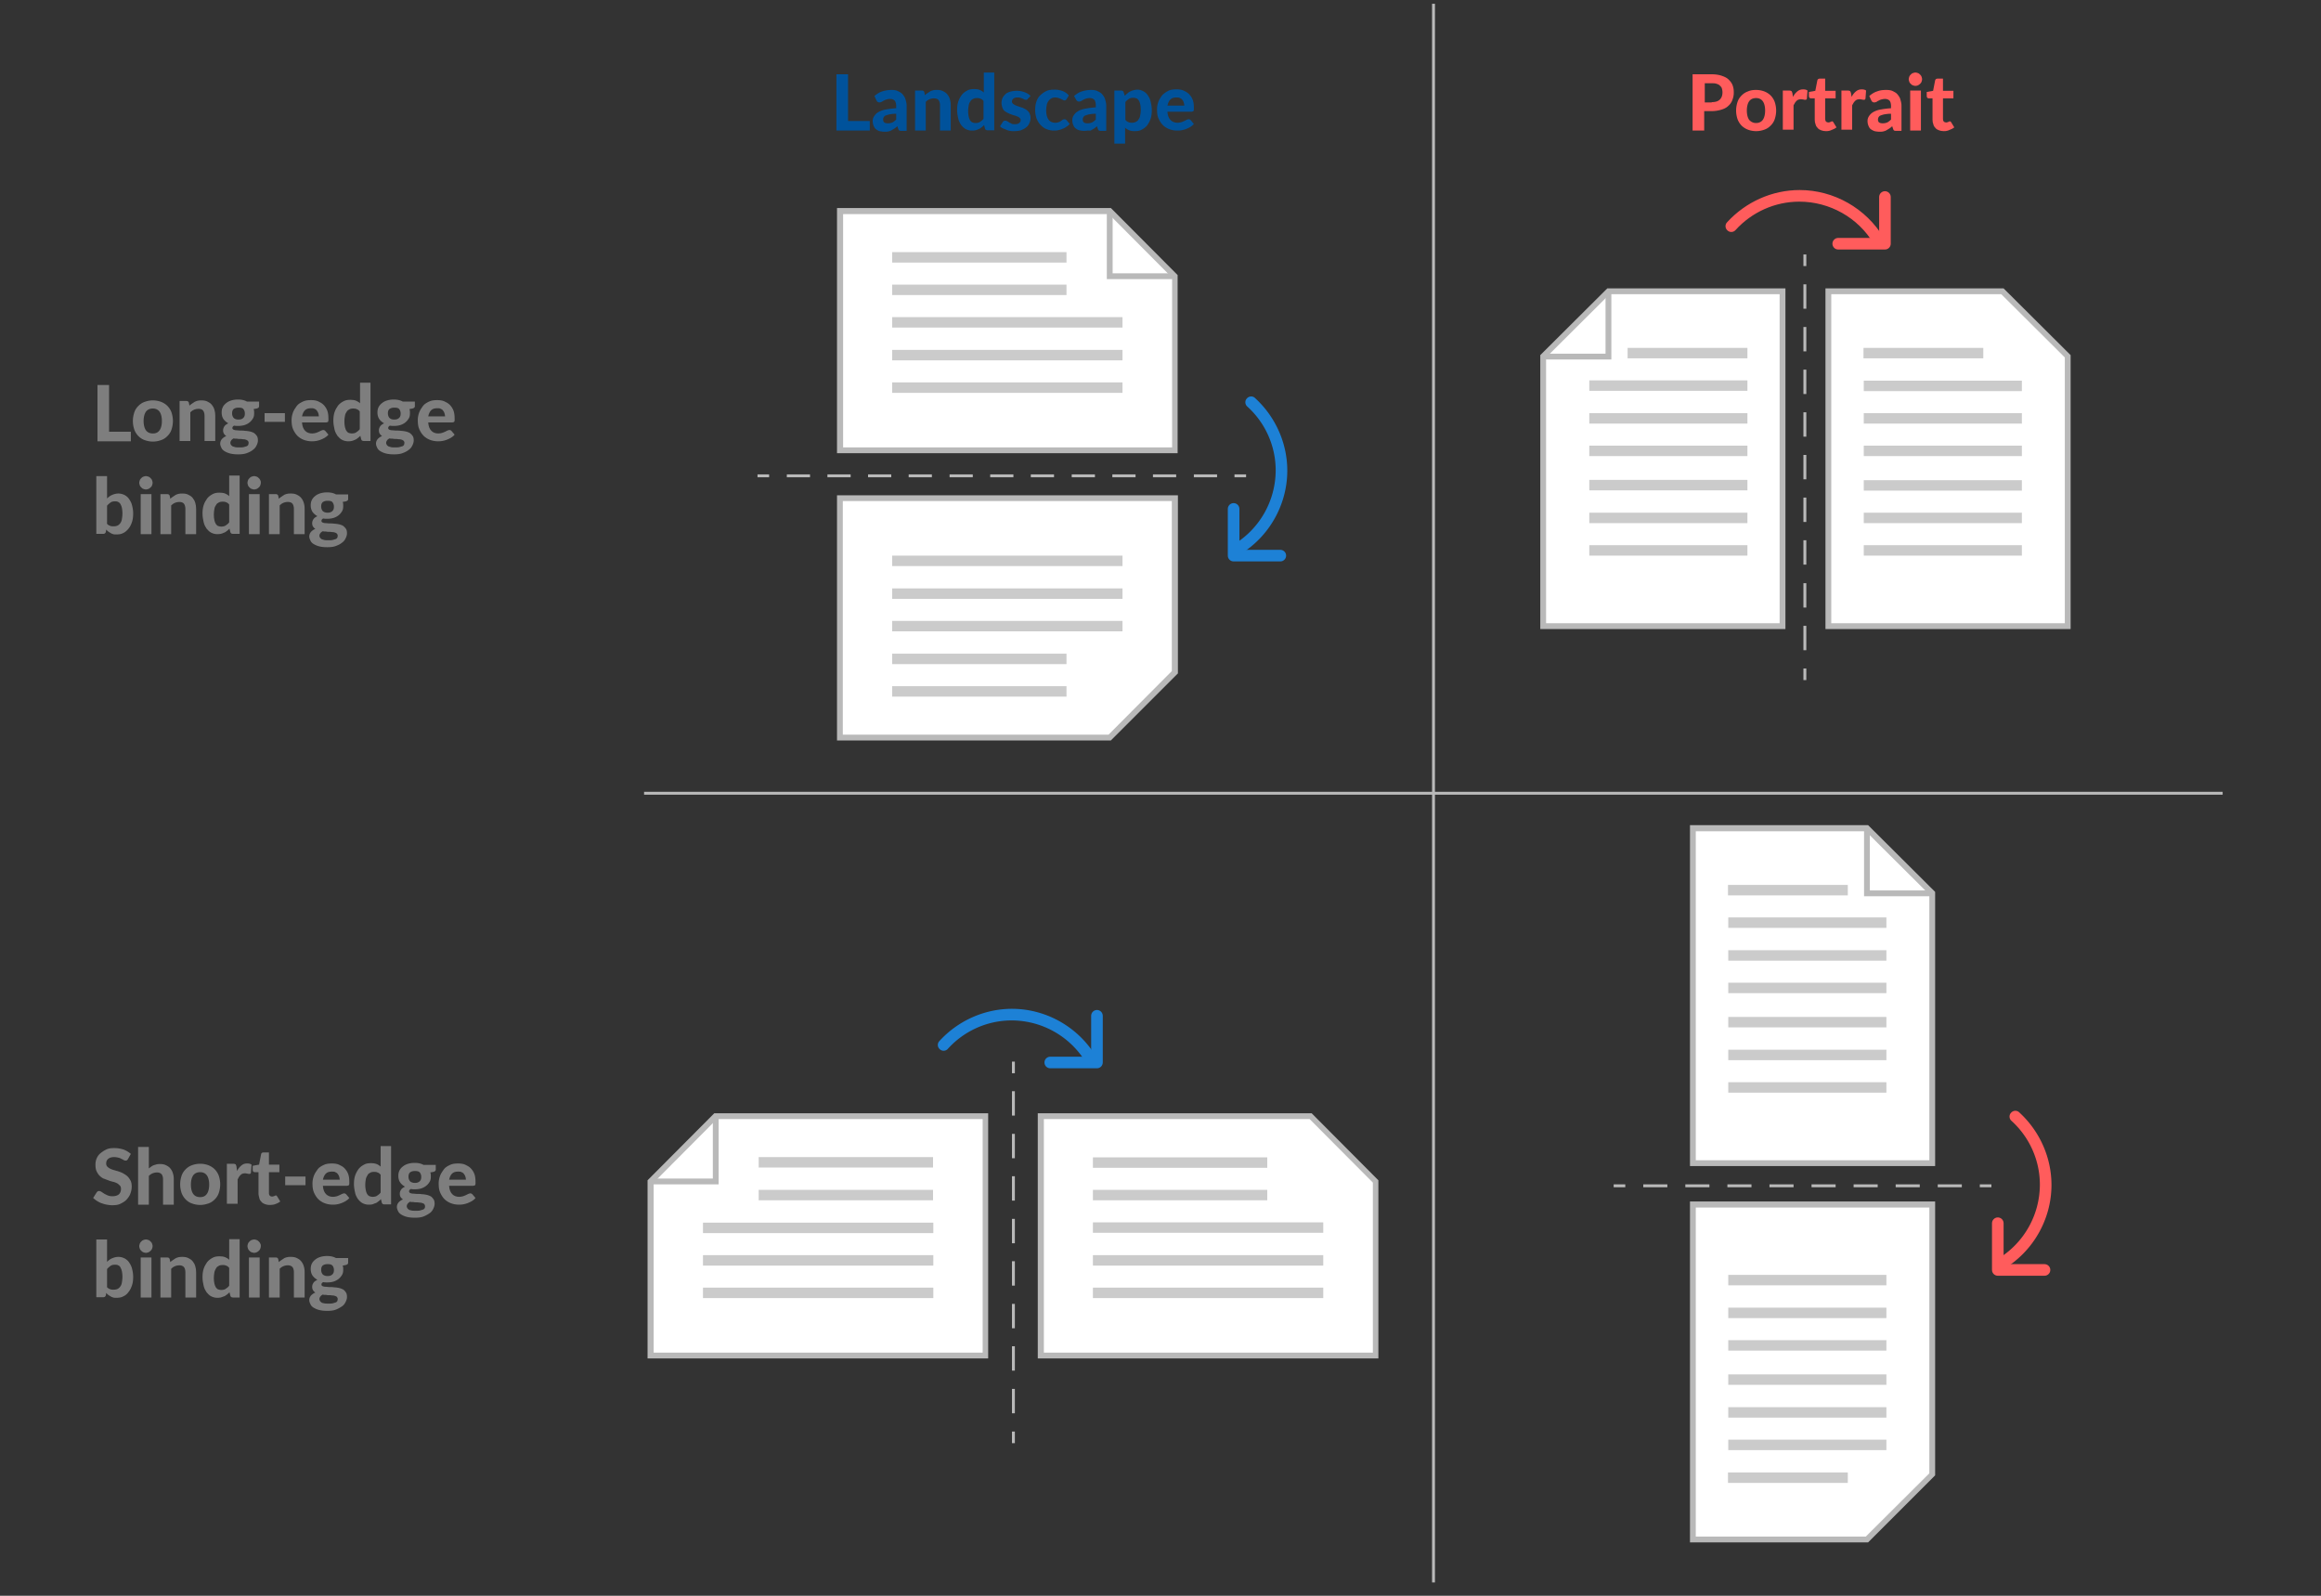<svg xmlns="http://www.w3.org/2000/svg" xmlns:xlink="http://www.w3.org/1999/xlink" width="800" height="550" xmlns:v="https://vecta.io/nano"><rect width="100%" height="100%" fill="#333333" stroke="none"/><style><![CDATA[.B{fill-rule:evenodd}.C{fill:#b9b9b9}.D{fill:#fff}.E{fill:#cbcbcb}.F{fill:#ff5c5c}]]></style><path d="M404.9 95.2v60H289.5V72.7h93l22.4 22.5z" class="B D"/><g class="C"><path d="M405.9 156.2H288.5V71.7h94.4l23 23.1v61.4zm-115.4-2H404V95.7l-21.8-21.9h-91.6v80.4z"/><path d="M404.9 96.2h-23.4V72.7h2v21.5h21.4z"/></g><path d="M554.4 100.4h60v115.5h-82.5v-93l22.5-22.5z" class="B D"/><g class="C"><path d="M615.4 216.8h-84.5v-94.4l23.1-23h61.4v117.4zm-82.5-2h80.5V101.4h-58.6l-21.9 21.8v91.6z"/><path d="M555.4 123.9h-23.5v-2h21.5v-21.5h2z"/></g><g class="B"><g class="E"><use xlink:href="#B"/><path d="M561 119.9h41.3v3.6H561v-3.6zm-13.2 11.2h54.5v3.6h-54.5v-3.6zm0 11.3h54.5v3.6h-54.5v-3.6zm0 11.2h54.5v3.6h-54.5v-3.6zm0 11.8h54.5v3.6h-54.5v-3.6zm0 11.3h54.5v3.6h-54.5v-3.6zm0 11.2h54.5v3.6h-54.5v-3.6z"/></g><path d="M666,307.9v93h-82.5V285.4h60L666,307.9z" class="D"/></g><g class="C"><path d="M667 401.9h-84.5V284.4h61.4l23.1 23v94.5zm-82.5-2H665v-91.6l-21.9-21.8h-58.6v113.4z"/><path d="M666 308.9h-23.5v-23.5h2v21.5H666z"/></g><g class="B"><path d="M636.9 308.6h-41.3V305h41.3v3.6zm13.3 11.2h-54.5v-3.6h54.5v3.6zm0 11.3h-54.5v-3.6h54.5v3.6zm0 11.2h-54.5v-3.6h54.5v3.6zm0 11.8h-54.5v-3.6h54.5v3.6zm0 11.3h-54.5v-3.6h54.5v3.6zm0 11.2h-54.5V373h54.5v3.6z" class="E"/><path d="M643.5 530.6h-60V415.1H666v93l-22.5 22.5z" class="D"/></g><path d="M643.9 531.6h-61.4V414.1H667v94.4l-23.1 23.1zm-59.4-2h58.6l21.9-21.8v-91.6h-80.5v113.4z" class="C"/><g class="B"><path d="M636.9 511.1h-41.3v-3.6h41.3v3.6zm13.3-11.3h-54.5v-3.6h54.5v3.6zm0-11.2h-54.5V485h54.5v3.6zm0-11.3h-54.5v-3.6h54.5v3.6zm0-11.8h-54.5v-3.6h54.5v3.6zm0-11.2h-54.5v-3.6h54.5v3.6zm0-11.3h-54.5v-3.6h54.5v3.6z" class="E"/><path d="M712.7 122.8v93h-82.5V100.4h60l22.5 22.4z" class="D"/></g><path d="M713.7 216.8h-84.5V99.4h61.4l23.1 23v94.4zm-82.5-2h80.5v-91.6l-21.9-21.8h-58.6v113.4z" class="C"/><g class="B"><path d="M683.6 123.5h-41.3v-3.6h41.3v3.6zm13.3 11.3h-54.5v-3.6h54.5v3.6zm0 11.2h-54.5v-3.6h54.5v3.6zm0 11.2h-54.5v-3.6h54.5v3.6zm0 11.9h-54.5v-3.6h54.5v3.6zm0 11.2h-54.5v-3.6h54.5v3.6zm0 11.2h-54.5v-3.6h54.5v3.6z" class="E"/><path d="M382.5 254.2h-93v-82.5H405v60l-22.5 22.5z" class="D"/></g><path d="M382.9 255.2h-94.4v-84.5H406v61.4l-23.1 23.1zm-92.4-2h91.6l21.8-21.9v-58.6H290.5v80.5z" class="C"/><path d="M367.6 240.1h-60.1v-3.6h60.1v3.6zm0-14.8h-60.1v3.6h60.1v-3.6zm19.3-11.3h-79.4v3.6h79.4V214zm0-11.2h-79.4v3.6h79.4v-3.6zm0-11.3h-79.4v3.6h79.4v-3.6z" class="B E"/><g class="C"><path d="M261.1 163.5h4v1h-4zm158.4 1h-8v-1h8v1zm-14.1 0h-8v-1h8v1zm-14 0h-8v-1h8v1zm-14 0h-8v-1h8v1zm-14.1 0h-8v-1h8v1zm-14 0h-8v-1h8v1zm-14 0h-8v-1h8v1zm-14.1 0h-8v-1h8v1zm-14 0h-8v-1h8v1zm-14 0h-8v-1h8v1zm-14 0h-8v-1h8v1zm146.3-1h4v1h-4zM222 272.9h544.1v1H222z"/><path d="M493.6 1.3h1v544.1h-1zm62.6 406.9h4v1h-4zm120 1h-8.3v-1h8.3v1zm-14.5 0h-8.3v-1h8.3v1zm-14.5 0h-8.3v-1h8.3v1zm-14.5 0h-8.3v-1h8.3v1zm-14.5 0h-8.3v-1h8.3v1zm-14.5 0h-8.3v-1h8.3v1zm-14.5 0h-8.3v-1h8.3v1zm-14.5 0h-8.3v-1h8.3v1zm107.7-1h4v1h-4z"/></g><path d="M246.6 384.7h93v82.5H224.2v-60l22.4-22.5z" class="B D"/><g class="C"><path d="M340.7 468.2H223.2v-61.4l23-23.1h94.4v84.5zm-115.5-2h113.5v-80.5h-91.6l-21.8 21.9v58.6z"/><path d="M247.7 408.2h-23.5v-2h21.5v-21.5h2z"/></g><g class="B"><path d="M261.5 398.8h60.1v3.6h-60.1v-3.6zm0 14.9h60.1v-3.6h-60.1v3.6zM242.3 425h79.4v-3.6h-79.4v3.6zm0 11.2h79.4v-3.6h-79.4v3.6zm0 11.2h79.4v-3.6h-79.4v3.6z" class="E"/><path d="M474.2 407.2v60H358.7v-82.5h93l22.5 22.5z" class="D"/></g><path d="M475.2 468.2H357.7v-84.5h94.4l23 23.1v61.4zm-115.5-2h113.5v-58.6l-21.8-21.9h-91.6v80.5z" class="C"/><use xlink:href="#B" x="69.2" y="312" class="B E"/><path d="M348.8 365.9h1v4h-1zm1 121.2h-1v-8.4h1v8.4zm0-14.7h-1V464h1v8.4zm0-14.6h-1v-8.4h1v8.4zm0-14.7h-1v-8.4h1v8.4zm0-14.6h-1v-8.4h1v8.4zm0-14.7h-1v-8.4h1v8.4zm0-14.6h-1v-8.4h1v8.4zm0-14.7h-1v-8.4h1v8.4zm-1 108.9h1v4h-1zM621.6 87.7h1v4h-1zm1 136.4h-1v-8.4h1v8.4zm0-14.7h-1V201h1v8.4zm0-14.8h-1v-8.4h1v8.4zm0-14.7h-1v-8.4h1v8.4zm0-14.7h-1v-8.4h1v8.4zm0-14.7h-1v-8.4h1v8.4zm0-14.7h-1v-8.4h1v8.4zm0-14.7h-1v-8.4h1v8.4zm0-14.7h-1V98h1v8.4zm-1 124h1v4h-1z" class="C"/><path d="M299.8 41.7V45h-11.5V25.6h4v16.1h7.5zm1.6-8.6c.8-.7 1.7-1.3 2.7-1.6s2-.5 3.2-.5c.8 0 1.6.1 2.2.4s1.2.6 1.6 1.1.8 1 1 1.7.4 1.4.4 2.2v8.7h-1.7c-.3 0-.6 0-.8-.1s-.3-.3-.4-.6l-.3-.9c-.3.3-.7.6-1 .8l-1 .6c-.3.2-.7.3-1.1.4s-.8.1-1.3.1c-.6 0-1.2-.1-1.7-.2s-.9-.4-1.3-.7-.6-.7-.8-1.2-.3-1-.3-1.6c0-.5.1-1 .4-1.5s.7-1 1.3-1.4 1.5-.8 2.5-1 2.4-.4 3.9-.5v-.7c0-.9-.2-1.5-.5-1.9-.4-.4-.9-.6-1.6-.6-.5 0-.9.1-1.3.2-.3.1-.6.2-.9.4-.3.1-.5.3-.7.4s-.5.2-.8.2-.5-.1-.6-.2c-.2-.1-.3-.3-.4-.5l-.7-1.5zm7.5 6.1c-.9 0-1.6.1-2.2.2s-1.1.3-1.4.4a1.41 1.41 0 0 0-.7.6c-.1.2-.2.5-.2.7 0 .5.1.9.4 1.1s.7.3 1.2.3c.6 0 1.1-.1 1.6-.3.4-.2.9-.6 1.3-1v-2zm9.9-6.4c.3-.3.6-.5.9-.7l.9-.6c.3-.2.7-.3 1.1-.4s.8-.1 1.3-.1c.7 0 1.4.1 2 .4s1.1.6 1.5 1.1.7 1 .9 1.7c.2.6.3 1.3.3 2.1V45H324v-8.7c0-.8-.2-1.4-.5-1.8s-.9-.6-1.6-.6c-.5 0-1 .1-1.5.3s-.9.5-1.3.9V45h-3.7V31.2h2.3c.5 0 .8.2.9.6l.2 1zm23.9-7.8v19.9h-2.3c-.5 0-.8-.2-.9-.6l-.3-1.2c-.3.3-.6.6-.9.8s-.6.5-1 .6c-.4.2-.7.3-1.1.4s-.9.1-1.3.1c-.7 0-1.4-.2-2-.5s-1.1-.8-1.6-1.4c-.4-.6-.8-1.3-1-2.2s-.4-1.9-.4-3c0-1 .1-2 .4-2.9s.7-1.6 1.2-2.3c.5-.6 1.1-1.1 1.9-1.5.7-.4 1.5-.5 2.4-.5.7 0 1.4.1 1.9.3s1 .5 1.4.9V25h3.6zm-3.7 9.8c-.3-.4-.7-.7-1.1-.8-.4-.2-.8-.2-1.3-.2-.4 0-.9.1-1.2.3-.4.2-.7.4-.9.8-.3.4-.5.8-.6 1.4s-.2 1.2-.2 2 .1 1.4.2 1.9.3 1 .5 1.3.5.6.8.7.7.2 1 .2c.6 0 1.2-.1 1.6-.4s.9-.6 1.2-1.1v-6.1zm15.3-.8c-.1.2-.2.3-.3.3-.1.1-.2.1-.4.1s-.4 0-.5-.1l-.6-.3c-.2-.1-.5-.2-.8-.3s-.6-.1-1-.1c-.6 0-1.1.1-1.4.4-.3.2-.5.6-.5 1 0 .3.1.5.3.7s.4.3.7.5c.3.1.7.3 1 .4.4.1.8.3 1.2.4s.8.3 1.2.5.7.4 1 .7.6.6.7 1c.2.4.3.9.3 1.4 0 .7-.1 1.3-.4 1.8-.2.6-.6 1.1-1.1 1.5s-1.1.7-1.8 1c-.7.2-1.5.3-2.4.3-.5 0-.9 0-1.4-.1s-.9-.2-1.3-.4-.8-.3-1.2-.5-.7-.4-.9-.7l.9-1.4a.78.78 0 0 1 .4-.4c.1-.1.3-.1.6-.1.2 0 .4.1.6.2s.4.2.6.4c.2.1.5.2.8.4s.7.2 1.2.2c.4 0 .7 0 .9-.1.3-.1.5-.2.6-.3s.3-.3.4-.5.1-.4.1-.5c0-.3-.1-.5-.3-.7s-.4-.4-.7-.5-.7-.3-1.1-.4-.8-.2-1.2-.4c-.4-.1-.8-.3-1.2-.5s-.7-.4-1.1-.7c-.3-.3-.6-.7-.7-1.1s-.3-1-.3-1.6.1-1.1.3-1.6.6-1 1-1.4 1-.7 1.7-.9 1.4-.3 2.3-.3c1 0 1.9.2 2.7.5s1.5.7 2 1.3l-.9.9zm13.3.2c-.1.1-.2.3-.3.3-.1.1-.3.1-.5.1s-.3-.1-.5-.2l-.6-.3c-.2-.1-.5-.2-.8-.3s-.7-.2-1.1-.2c-.6 0-1 .1-1.4.3s-.7.5-1 .9-.5.8-.6 1.4-.2 1.1-.2 1.8c0 1.4.3 2.5.8 3.2s1.3 1.1 2.3 1.1c.3 0 .6 0 .9-.1.2-.1.5-.1.6-.2.2-.1.3-.2.5-.3.1-.1.3-.2.4-.3s.2-.2.4-.2c.1-.1.3-.1.4-.1.3 0 .5.1.7.3l1.1 1.3c-.4.5-.8.8-1.3 1.1-.4.3-.9.5-1.4.7s-1 .3-1.4.4c-.5.1-1 .1-1.5.1-.8 0-1.6-.2-2.4-.5s-1.4-.8-2-1.4-1-1.3-1.4-2.2c-.3-.9-.5-1.9-.5-3 0-1 .1-1.9.4-2.8s.7-1.6 1.3-2.2 1.3-1.1 2.1-1.5 1.8-.5 2.9-.5a7.78 7.78 0 0 1 2.8.5c.8.3 1.5.8 2.1 1.5l-.8 1.3zm2.6-1.1c.8-.7 1.7-1.3 2.7-1.6s2-.5 3.2-.5c.8 0 1.6.1 2.2.4s1.2.6 1.6 1.1.8 1 1 1.7.4 1.4.4 2.2v8.7h-1.7c-.3 0-.6 0-.8-.1s-.3-.3-.4-.6l-.3-.9c-.3.3-.7.6-1 .8l-1 .6c-.3.2-.8.1-1.1.1s-.8.1-1.3.1c-.6 0-1.2-.1-1.7-.2s-.9-.4-1.3-.7-.6-.7-.8-1.2-.3-1-.3-1.6c0-.5.1-1 .4-1.5s.7-1 1.3-1.4 1.5-.8 2.5-1 2.4-.4 3.9-.5v-.7c0-.9-.2-1.5-.5-1.9-.4-.4-.9-.6-1.6-.6-.5 0-.9.1-1.3.2-.3.1-.6.2-.9.4-.3.1-.5.3-.7.4s-.5.2-.8.2-.5-.1-.6-.2c-.2-.1-.3-.3-.4-.5l-.7-1.2zm7.5 6.1c-.9 0-1.6.1-2.2.2s-1.1.3-1.4.4a1.41 1.41 0 0 0-.7.6c-.1.2-.2.5-.2.7 0 .5.1.9.4 1.1s.7.3 1.2.3c.6 0 1.1-.1 1.6-.3.4-.2.9-.6 1.3-1v-2zm10-6.2c.3-.3.6-.6.9-.8.3-.3.6-.5 1-.7s.7-.3 1.1-.4.9-.2 1.3-.2c.7 0 1.4.2 2 .5a4.28 4.28 0 0 1 1.6 1.4c.4.6.8 1.3 1 2.2s.4 1.9.4 3c0 1-.1 2-.4 2.9s-.7 1.6-1.2 2.3c-.5.6-1.1 1.1-1.9 1.5-.7.4-1.5.5-2.4.5-.7 0-1.4-.1-1.9-.3s-1-.5-1.4-.9v5.5h-3.7V31.2h2.3c.5 0 .8.2.9.6l.4 1.2zm.2 8.3c.3.4.7.7 1.1.8.4.2.8.2 1.3.2.4 0 .8-.1 1.2-.3s.7-.4.9-.8c.3-.4.5-.8.6-1.4s.2-1.2.2-2-.1-1.4-.2-1.9-.3-1-.5-1.3-.5-.6-.8-.7-.7-.2-1-.2c-.7 0-1.2.1-1.6.4s-.9.6-1.2 1.1v6.1zm14.5-2.7c.1 1.3.5 2.2 1.1 2.8s1.4.9 2.4.9c.5 0 .9-.1 1.3-.2s.7-.3 1-.4.5-.3.8-.4c.2-.1.5-.2.7-.2.3 0 .5.1.7.3l1.1 1.3c-.4.5-.8.8-1.3 1.1s-1 .5-1.5.7-1 .3-1.5.4-1 .1-1.5.1c-1 0-1.9-.2-2.7-.5s-1.6-.8-2.2-1.4-1.1-1.4-1.5-2.3-.5-2-.5-3.2c0-.9.2-1.8.5-2.6s.8-1.5 1.3-2.2c.6-.6 1.3-1.1 2.1-1.5s1.8-.5 2.8-.5c.9 0 1.7.1 2.4.4s1.4.7 1.9 1.2 1 1.2 1.3 2 .4 1.7.4 2.7v.7c0 .2-.1.3-.1.4-.1.1-.1.2-.3.2-.1 0-.2.1-.4.1h-8.3zm5.8-2.2c0-.4-.1-.7-.2-1.1s-.3-.7-.5-.9c-.2-.3-.5-.5-.8-.6-.3-.2-.7-.2-1.2-.2-.9 0-1.6.2-2.1.7s-.8 1.2-1 2.1h5.8z" fill="#00529b"/><g fill="#7e7e7e"><path d="M45.1 148.8v3.3H33.6v-19.4h4v16.1h7.5zm7.6-10.8a8.21 8.21 0 0 1 2.8.5c.8.3 1.6.8 2.2 1.4s1.1 1.4 1.4 2.2c.3.9.5 1.9.5 3s-.2 2.1-.5 3-.8 1.6-1.4 2.2-1.3 1.1-2.2 1.4a8.21 8.21 0 0 1-2.8.5 8.21 8.21 0 0 1-2.8-.5c-.9-.3-1.6-.8-2.2-1.4s-1.1-1.4-1.4-2.2c-.3-.9-.5-1.9-.5-3s.2-2.1.5-3 .8-1.6 1.4-2.2 1.3-1.1 2.2-1.4a8.21 8.21 0 0 1 2.8-.5zm0 11.4c1.1 0 1.8-.4 2.3-1.1s.8-1.8.8-3.2-.3-2.5-.8-3.2-1.3-1.1-2.3-1.1c-1.1 0-1.9.4-2.4 1.1s-.8 1.8-.8 3.2.3 2.5.8 3.2 1.3 1.1 2.4 1.1z"/><use xlink:href="#C"/><use xlink:href="#D"/><path d="M91.2 142.4h7v3h-7v-3z"/><use xlink:href="#E"/><path d="M127.7 132.1V152h-2.3c-.5 0-.8-.2-.9-.6l-.3-1.2c-.3.3-.6.6-.9.8s-.6.5-1 .6c-.4.2-.7.3-1.1.4s-.9.1-1.3.1c-.7 0-1.4-.2-2-.5s-1.1-.8-1.6-1.4c-.4-.6-.8-1.3-1-2.2s-.4-1.9-.4-3c0-1 .1-2 .4-2.9s.7-1.6 1.2-2.3c.5-.6 1.1-1.1 1.9-1.5.7-.4 1.5-.5 2.4-.5.7 0 1.4.1 1.9.3s1 .5 1.4.9v-7.1h3.6zm-3.7 9.7c-.3-.4-.7-.7-1.1-.8-.4-.2-.8-.2-1.3-.2-.4 0-.9.1-1.2.3-.4.2-.7.4-.9.8-.3.4-.5.8-.6 1.4s-.2 1.2-.2 2 .1 1.4.2 1.9.3 1 .5 1.3.5.6.8.7.7.2 1 .2c.6 0 1.2-.1 1.6-.4s.9-.6 1.2-1.1v-6.1z"/><use xlink:href="#D" x="53.7"/><use xlink:href="#E" x="43.5"/><path d="M36.8 171.9c.5-.5 1.1-1 1.8-1.3s1.4-.5 2.2-.5a4.65 4.65 0 0 1 2.1.5 4.28 4.28 0 0 1 1.6 1.4c.4.6.8 1.3 1 2.1s.4 1.8.4 2.8c0 1.1-.1 2.1-.4 3s-.7 1.7-1.2 2.3-1.1 1.2-1.8 1.5c-.7.4-1.5.5-2.4.5-.4 0-.8 0-1.1-.1s-.6-.2-.9-.4l-.8-.5c-.2-.2-.5-.4-.7-.7l-.1.8c-.1.3-.2.4-.3.5s-.3.2-.6.2h-2.4v-19.9h3.7v7.8zm0 8.5c.3.4.7.7 1.1.8.4.2.8.2 1.3.2a3.73 3.73 0 0 0 1.2-.2c.4-.2.7-.4 1-.8s.5-.8.6-1.4.2-1.3.2-2.1c0-.7-.1-1.4-.2-1.9s-.3-.9-.5-1.3c-.2-.3-.5-.6-.8-.7-.3-.2-.7-.2-1.1-.2-.6 0-1.1.1-1.5.4s-.8.6-1.2 1.1v6.1z"/><use xlink:href="#F"/><use xlink:href="#C" x="-6.6" y="32.1"/><path d="M82.6 164.1V184h-2.3c-.5 0-.8-.2-.9-.6l-.3-1.2c-.3.3-.6.6-.9.8s-.6.5-1 .6c-.4.2-.7.3-1.1.4s-.9.1-1.3.1c-.7 0-1.4-.2-2-.5s-1.1-.8-1.6-1.4c-.4-.6-.8-1.3-1-2.2s-.4-1.9-.4-3c0-1 .1-2 .4-2.9s.7-1.6 1.2-2.3c.5-.6 1.1-1.1 1.9-1.5.7-.4 1.5-.5 2.4-.5.7 0 1.4.1 1.9.3s1 .5 1.4.9v-7.1h3.6zm-3.6 9.8c-.3-.4-.7-.7-1.1-.8-.4-.2-.8-.2-1.3-.2-.4 0-.9.1-1.2.3-.4.2-.7.4-.9.8-.3.4-.5.8-.6 1.4s-.2 1.2-.2 2 .1 1.4.2 1.9.3 1 .5 1.3.5.6.8.7.7.2 1 .2c.6 0 1.2-.1 1.6-.4s.9-.6 1.2-1.1v-6.1z"/><use xlink:href="#G"/><path d="M96.1 171.9c.3-.3.6-.5.9-.7l.9-.6c.3-.2.7-.3 1.1-.4s.8-.1 1.3-.1c.7 0 1.4.1 2 .4s1.1.6 1.5 1.1.7 1 .9 1.7c.2.6.3 1.3.3 2.1v8.7h-3.7v-8.7c0-.8-.2-1.4-.5-1.8s-.9-.6-1.6-.6c-.5 0-1 .1-1.5.3s-.9.5-1.3.9v9.9h-3.7v-13.8H95c.5 0 .8.2.9.6l.2 1zm23.9-1.2v1.3c0 .2-.1.4-.2.5s-.3.2-.6.3l-1.1.2c.2.4.2.9.2 1.4 0 .7-.1 1.3-.4 1.8s-.7 1-1.2 1.4-1.1.7-1.7.9c-.7.2-1.4.3-2.2.3-.5 0-.9 0-1.4-.1-.4.2-.6.5-.6.8s.1.4.4.6c.3.1.6.2 1 .2s.9.1 1.4.1 1.1 0 1.6.1c.5 0 1.1.1 1.6.2s1 .3 1.4.5a4.74 4.74 0 0 1 1 1c.3.4.4 1 .4 1.6s-.2 1.2-.5 1.8-.7 1.1-1.3 1.5c-.6.5-1.3.8-2.1 1.1s-1.8.4-2.9.4-2-.1-2.8-.3a6.78 6.78 0 0 1-1.9-.8c-.5-.3-.9-.7-1.1-1.2-.2-.4-.4-.9-.4-1.4 0-.6.2-1.1.6-1.6.4-.4.9-.8 1.5-1-.3-.2-.6-.5-.8-.8s-.3-.7-.3-1.2c0-.4.1-.8.4-1.3s.8-.8 1.4-1.1c-.7-.4-1.3-.9-1.7-1.5s-.6-1.4-.6-2.2c0-.7.1-1.3.4-1.9s.7-1 1.2-1.4 1.1-.7 1.8-.9 1.4-.3 2.2-.3c1.2 0 2.2.2 3.1.7h4.2zm-3.6 13.9c0-.2-.1-.4-.2-.6-.2-.2-.4-.3-.6-.4-.3-.1-.6-.2-.9-.2s-.7-.1-1.1-.1-.8 0-1.2-.1c-.4 0-.8 0-1.2-.1-.3.2-.6.4-.8.7s-.3.5-.3.9c0 .2.1.4.2.6s.3.3.5.5c.2.1.6.2.9.3s.9.1 1.5.1 1.1 0 1.5-.1l1-.3c.3-.1.4-.3.6-.5 0-.2.1-.4.1-.7zm-3.5-7.9c.8 0 1.3-.2 1.7-.6s.5-.9.5-1.5-.2-1.1-.5-1.5-.9-.5-1.7-.5-1.3.2-1.7.5c-.4.4-.5.9-.5 1.5s.2 1.1.5 1.5c.4.4 1 .6 1.7.6zM44.1 399.5c-.1.2-.3.4-.4.4-.1.1-.3.1-.5.1s-.4-.1-.6-.2-.5-.3-.8-.4c-.3-.2-.6-.3-1-.4s-.9-.2-1.4-.2c-.9 0-1.6.2-2.1.6s-.7 1-.7 1.6c0 .4.1.8.4 1.1s.6.5 1 .7.9.4 1.4.5c.5.2 1.1.3 1.6.5.6.2 1.1.4 1.6.7s1 .6 1.4 1 .7.9 1 1.4c.3.6.4 1.3.4 2.1 0 .9-.2 1.7-.5 2.5s-.8 1.4-1.3 2c-.6.6-1.3 1-2.1 1.4s-1.8.5-2.9.5c-.6 0-1.2-.1-1.8-.2s-1.2-.3-1.8-.5-1.1-.5-1.6-.8-.9-.7-1.3-1l1.2-1.9c.1-.1.2-.3.4-.4s.3-.1.5-.1.5.1.8.3l.9.6c.3.2.8.4 1.2.6.5.2 1 .3 1.6.3.9 0 1.7-.2 2.2-.6s.8-1.1.8-1.9c0-.5-.1-.9-.4-1.2s-.6-.6-1-.8-.9-.4-1.4-.5a9.83 9.83 0 0 1-1.6-.5l-1.6-.6c-.5-.2-1-.6-1.4-1s-.7-.9-1-1.5-.4-1.4-.4-2.3c0-.7.1-1.4.4-2.1s.7-1.3 1.3-1.8a9.86 9.86 0 0 1 2-1.3c.8-.4 1.7-.5 2.8-.5 1.2 0 2.2.2 3.2.5 1 .4 1.8.9 2.5 1.5l-1 1.8zm7.2 3.2c.3-.2.5-.4.8-.6s.6-.4.9-.5l1-.3c.4-.1.7-.1 1.2-.1.7 0 1.4.1 2 .4s1.1.6 1.5 1.1.7 1 .9 1.7c.2.6.3 1.3.3 2.1v8.7h-3.7v-8.7c0-.8-.2-1.4-.5-1.8-.4-.4-.9-.6-1.6-.6-.5 0-1 .1-1.5.3s-.9.5-1.3.9v9.9h-3.7v-19.9h3.7v7.4zm17.7-1.6a8.21 8.21 0 0 1 2.8.5c.8.3 1.6.8 2.2 1.4s1.1 1.4 1.4 2.2c.3.9.5 1.9.5 3s-.2 2.1-.5 3-.8 1.6-1.4 2.2-1.3 1.1-2.2 1.4-1.8.5-2.8.5a8.21 8.21 0 0 1-2.8-.5c-.9-.3-1.6-.8-2.2-1.4s-1.1-1.4-1.4-2.2c-.3-.9-.5-1.9-.5-3s.2-2.1.5-3 .8-1.6 1.4-2.2 1.3-1.1 2.2-1.4a8.21 8.21 0 0 1 2.8-.5zm0 11.5c1.1 0 1.8-.4 2.3-1.1s.8-1.8.8-3.2-.3-2.5-.8-3.2S70 404 69 404c-1.1 0-1.9.4-2.4 1.1s-.8 1.8-.8 3.2.3 2.5.8 3.2 1.3 1.1 2.4 1.1zm12.7-9c.4-.8.9-1.4 1.5-1.9s1.2-.7 2-.7c.6 0 1.1.1 1.5.4l-.2 2.7c0 .2-.1.3-.2.4s-.2.1-.4.1c-.1 0-.3 0-.6-.1-.3 0-.5-.1-.7-.1-.3 0-.6 0-.9.1s-.5.2-.7.4-.4.4-.6.7-.3.6-.5.9v8.4h-3.7v-13.8h2.2c.4 0 .6.1.8.2.1.1.2.4.3.7l.2 1.6zM93 415.3c-.6 0-1.2-.1-1.7-.3s-.9-.4-1.2-.8c-.3-.3-.6-.7-.7-1.2s-.3-1-.3-1.6V404h-1.3c-.2 0-.4-.1-.5-.2s-.2-.3-.2-.6v-1.4l2.2-.4.7-3.6c.1-.4.4-.6.8-.6h1.9v4.2h3.6v2.6h-3.6v7.2c0 .4.1.7.3.9s.4.3.8.3c.2 0 .3 0 .5-.1.1 0 .2-.1.3-.1s.2-.1.2-.1c.1 0 .2-.1.2-.1.1 0 .2 0 .3.1l.2.2 1.1 1.8c-.5.4-1.1.7-1.7.9-.5.2-1.2.3-1.9.3zm5.3-9.8h7v3h-7v-3z"/><use xlink:href="#E" x="7.2" y="263.1"/><path d="M134.8 395.2v19.9h-2.3c-.5 0-.8-.2-.9-.6l-.3-1.2c-.3.3-.6.6-.9.8s-.6.5-1 .6-.7.3-1.1.4-.9.1-1.3.1c-.7 0-1.4-.2-2-.5s-1.1-.8-1.6-1.4c-.4-.6-.8-1.3-1-2.2s-.4-1.9-.4-3c0-1 .1-2 .4-2.9s.7-1.6 1.2-2.3c.5-.6 1.1-1.1 1.9-1.5.7-.4 1.5-.5 2.4-.5.7 0 1.4.1 1.9.3s1 .5 1.4.9V395h3.6zm-3.6 9.7c-.3-.4-.7-.7-1.1-.8-.4-.2-.8-.2-1.3-.2-.4 0-.9.1-1.2.3-.4.2-.7.4-.9.8s-.5.8-.6 1.4-.2 1.2-.2 2 .1 1.4.2 1.9.3 1 .5 1.3.5.6.8.7.7.2 1 .2c.6 0 1.2-.1 1.6-.4s.9-.6 1.2-1.1v-6.1zm19-3.1v1.3c0 .2-.1.4-.2.5s-.3.2-.6.3l-1.1.2c.2.4.2.9.2 1.4 0 .7-.1 1.3-.4 1.8s-.7 1-1.2 1.4-1.1.7-1.7.9-1.4.3-2.2.3c-.5 0-.9 0-1.4-.1-.4.2-.6.5-.6.8s.1.4.4.6c.3.1.6.2 1 .2s.9.1 1.4.1 1.1 0 1.6.1c.5 0 1.1.1 1.6.2s1 .3 1.4.5.7.6 1 1 .4 1 .4 1.6-.2 1.2-.5 1.8-.7 1.1-1.3 1.5-1.3.8-2.1 1.1-1.8.4-2.9.4-2-.1-2.8-.3a6.78 6.78 0 0 1-1.9-.8c-.5-.3-.9-.7-1.1-1.2-.2-.4-.4-.9-.4-1.4 0-.6.2-1.1.6-1.6.4-.4.9-.8 1.5-1-.3-.2-.6-.5-.8-.8s-.3-.7-.3-1.2c0-.4.1-.8.4-1.3s.8-.8 1.4-1.1c-.7-.4-1.3-.9-1.7-1.5s-.6-1.4-.6-2.2c0-.7.1-1.3.4-1.9s.7-1 1.2-1.4 1.1-.7 1.8-.9 1.4-.3 2.2-.3c1.2 0 2.2.2 3.1.7h4.2zm-3.7 13.9c0-.2-.1-.4-.2-.6s-.4-.3-.6-.4c-.3-.1-.6-.2-.9-.2s-.7-.1-1.1-.1-.8 0-1.2-.1c-.4 0-.8 0-1.2-.1-.3.2-.6.4-.8.7s-.3.5-.3.9c0 .2.1.4.2.6s.3.3.5.5.6.2.9.3c.4.1.9.1 1.5.1s1.1 0 1.5-.1l1-.3c.3-.1.4-.3.6-.5.1-.3.1-.5.1-.7zm-3.5-8c.8 0 1.3-.2 1.7-.6s.5-.9.5-1.5-.2-1.1-.5-1.5c-.4-.4-.9-.5-1.7-.5s-1.3.2-1.7.5c-.4.4-.5.9-.5 1.5s.2 1.1.5 1.5c.4.4 1 .6 1.7.6z"/><use xlink:href="#E" x="50.7" y="263.1"/><path d="M36.8 435c.5-.5 1.1-1 1.8-1.3s1.4-.5 2.2-.5a4.65 4.65 0 0 1 2.1.5 4.28 4.28 0 0 1 1.6 1.4c.4.6.8 1.3 1 2.1s.4 1.8.4 2.8c0 1.1-.1 2.1-.4 3s-.7 1.7-1.2 2.3c-.5.7-1.1 1.2-1.8 1.5-.7.4-1.5.5-2.4.5-.4 0-.8 0-1.1-.1s-.6-.2-.9-.4l-.8-.5c-.2-.2-.5-.4-.7-.7l-.1.8c-.1.3-.2.4-.3.5s-.3.2-.6.2h-2.4v-19.9h3.7v7.8zm0 8.5c.3.4.7.7 1.1.8.4.2.8.2 1.3.2a3.73 3.73 0 0 0 1.2-.2c.4-.2.7-.4 1-.8s.5-.8.6-1.4.2-1.3.2-2.1c0-.7-.1-1.4-.2-1.9s-.3-.9-.5-1.3-.5-.6-.8-.7c-.3-.2-.7-.2-1.1-.2-.6 0-1.1.1-1.5.4s-.8.6-1.2 1.1v6.1z"/><use xlink:href="#F" y="263.1"/><path d="M58.7 435c.3-.3.6-.5.9-.7l.9-.6c.3-.2.7-.3 1.1-.4s.8-.1 1.3-.1c.7 0 1.4.1 2 .4s1.1.6 1.5 1.1.7 1 .9 1.7c.2.6.3 1.3.3 2.1v8.7h-3.7v-8.7c0-.8-.2-1.4-.5-1.8-.4-.4-.9-.6-1.6-.6-.5 0-1 .1-1.5.3s-.9.5-1.3.9v9.9h-3.7v-13.8h2.3c.5 0 .8.2.9.6l.2 1zm23.9-7.7v19.9h-2.3c-.5 0-.8-.2-.9-.6l-.3-1.2c-.3.3-.6.6-.9.8s-.6.5-1 .6-.7.3-1.1.4-.9.1-1.3.1c-.7 0-1.4-.2-2-.5s-1.1-.8-1.6-1.4c-.4-.6-.8-1.3-1-2.2s-.4-1.9-.4-3c0-1 .1-2 .4-2.9s.7-1.6 1.2-2.3c.5-.6 1.1-1.1 1.9-1.5.7-.4 1.5-.5 2.4-.5.7 0 1.4.1 1.9.3s1 .5 1.4.9v-7.1h3.6zM79 437c-.3-.4-.7-.7-1.1-.8-.4-.2-.8-.2-1.3-.2-.4 0-.9.1-1.2.3-.4.2-.7.4-.9.8s-.5.8-.6 1.4-.2 1.2-.2 2 .1 1.4.2 1.9.3 1 .5 1.3.5.6.8.7.7.2 1 .2c.6 0 1.2-.1 1.6-.4s.9-.6 1.2-1.1V437z"/><use xlink:href="#G" y="263.1"/><path d="M96.1 435c.3-.3.6-.5.9-.7l.9-.6c.3-.2.7-.3 1.1-.4s.8-.1 1.3-.1c.7 0 1.4.1 2 .4s1.1.6 1.5 1.1.7 1 .9 1.7c.2.6.3 1.3.3 2.1v8.7h-3.7v-8.7c0-.8-.2-1.4-.5-1.8-.4-.4-.9-.6-1.6-.6-.5 0-1 .1-1.5.3s-.9.5-1.3.9v9.9h-3.7v-13.8H95c.5 0 .8.2.9.6l.2 1zm23.9-1.1v1.3c0 .2-.1.4-.2.5s-.3.2-.6.3l-1.1.2c.2.4.2.9.2 1.4 0 .7-.1 1.3-.4 1.8s-.7 1-1.2 1.4-1.1.7-1.7.9-1.4.3-2.2.3c-.5 0-.9 0-1.4-.1-.4.2-.6.5-.6.8s.1.4.4.6c.3.1.6.2 1 .2s.9.1 1.4.1 1.1 0 1.6.1c.5 0 1.1.1 1.6.2s1 .3 1.4.5.7.6 1 1 .4 1 .4 1.6-.2 1.2-.5 1.8-.7 1.1-1.3 1.5-1.3.8-2.1 1.1-1.8.4-2.9.4-2-.1-2.8-.3a6.78 6.78 0 0 1-1.9-.8c-.5-.3-.9-.7-1.1-1.2-.2-.4-.4-.9-.4-1.4 0-.6.2-1.1.6-1.6.4-.4.9-.8 1.5-1-.3-.2-.6-.5-.8-.8s-.3-.7-.3-1.2c0-.4.1-.8.4-1.3s.8-.8 1.4-1.1c-.7-.4-1.3-.9-1.7-1.5s-.6-1.4-.6-2.2c0-.7.1-1.3.4-1.9s.7-1 1.2-1.4 1.1-.7 1.8-.9 1.4-.3 2.2-.3c1.2 0 2.2.2 3.1.7h4.2zm-3.6 13.8c0-.2-.1-.4-.2-.6s-.4-.3-.6-.4c-.3-.1-.6-.2-.9-.2s-.7-.1-1.1-.1-.8 0-1.2-.1c-.4 0-.8 0-1.2-.1-.3.2-.6.4-.8.7s-.3.5-.3.9c0 .2.1.4.2.6s.3.3.5.5.6.2.9.3c.4.1.9.1 1.5.1s1.1 0 1.5-.1l1-.3c.3-.1.4-.3.6-.5 0-.2.1-.4.1-.7zm-3.5-7.9c.8 0 1.3-.2 1.7-.6s.5-.9.5-1.5-.2-1.1-.5-1.5c-.4-.4-.9-.5-1.7-.5s-1.3.2-1.7.5c-.4.4-.5.9-.5 1.5s.2 1.1.5 1.5c.4.4 1 .6 1.7.6z"/></g><g class="F"><path d="M590 25.6c1.3 0 2.5.2 3.4.5s1.8.7 2.4 1.3 1.1 1.2 1.4 2 .4 1.6.4 2.5c0 1-.2 1.8-.5 2.6s-.8 1.5-1.4 2c-.6.6-1.4 1-2.4 1.3a11.59 11.59 0 0 1-3.4.5h-2.5V45h-4V25.6h6.6zm0 9.6c1.3 0 2.2-.3 2.8-.9s.9-1.4.9-2.5c0-.5-.1-.9-.2-1.3s-.4-.7-.7-1-.7-.5-1.1-.6c-.5-.2-1-.2-1.6-.2h-2.5v6.6h2.4zm15.3-4.2a8.21 8.21 0 0 1 2.8.5c.8.3 1.6.8 2.2 1.4s1.1 1.4 1.4 2.2c.3.9.5 1.9.5 3s-.2 2.1-.5 3-.8 1.6-1.4 2.2-1.3 1.1-2.2 1.4a8.21 8.21 0 0 1-2.8.5 8.21 8.21 0 0 1-2.8-.5c-.8-.3-1.6-.8-2.2-1.4s-1.1-1.4-1.4-2.2c-.3-.9-.5-1.9-.5-3s.2-2.1.5-3 .8-1.6 1.4-2.2 1.3-1.1 2.2-1.4c.9-.4 1.8-.5 2.8-.5zm0 11.4c1 0 1.8-.4 2.3-1.1s.8-1.8.8-3.2-.3-2.5-.8-3.2-1.3-1.1-2.3-1.1c-1.1 0-1.9.4-2.4 1.1s-.8 1.8-.8 3.2.3 2.5.8 3.2a3.04 3.04 0 0 0 2.4 1.1z"/><use xlink:href="#H"/><use xlink:href="#I"/><use xlink:href="#H" x="20.2"/><path d="M644.3 33.1c.8-.7 1.7-1.3 2.7-1.6 1-.4 2-.5 3.2-.5.8 0 1.6.1 2.2.4s1.2.6 1.6 1.1.8 1 1 1.7.4 1.4.4 2.2v8.7h-1.7c-.3 0-.6 0-.8-.1s-.3-.3-.4-.6l-.3-.9c-.3.3-.7.6-1 .8l-1 .6c-.3.2-.7.3-1.1.4s-.8.1-1.3.1c-.6 0-1.2-.1-1.7-.2-.5-.2-.9-.4-1.3-.7s-.6-.7-.8-1.2-.3-1-.3-1.6c0-.5.1-1 .4-1.5s.7-1 1.3-1.4 1.5-.8 2.5-1 2.4-.4 3.9-.5v-.7c0-.9-.2-1.5-.5-1.9-.4-.4-.9-.6-1.6-.6-.5 0-.9.1-1.3.2-.3.1-.6.2-.9.4-.3.1-.5.3-.7.4s-.5.2-.8.2-.5-.1-.6-.2c-.2-.1-.3-.3-.4-.5l-.7-1.5zm7.5 6.1c-.9 0-1.6.1-2.2.2s-1.1.3-1.4.4a1.41 1.41 0 0 0-.7.6c-.1.2-.2.5-.2.7 0 .5.1.9.4 1.1s.7.3 1.2.3c.6 0 1.1-.1 1.6-.3.4-.2.9-.6 1.3-1v-2zm10.7-11.9c0 .3-.1.6-.2.9s-.3.5-.5.7a3.04 3.04 0 0 1-.7.5 2.39 2.39 0 0 1-.9.2c-.3 0-.6-.1-.9-.2s-.5-.3-.7-.5-.4-.4-.5-.7-.2-.6-.2-.9.1-.6.2-.9.3-.5.5-.7.4-.4.7-.5.6-.2.9-.2.6.1.9.2.5.3.7.5.4.4.5.7.2.6.2.9zm-.4 3.9V45h-3.7V31.2h3.7z"/><use xlink:href="#I" x="40.6"/></g><g fill="#1d81d6"><path d="M441.3 193.5h-16.1c-1.1 0-2-.9-2-2v-16.1c0-1.1.9-2 2-2s2 .9 2 2v14.1h14.1c1.1 0 2 .9 2 2s-.9 2-2 2z"/><use xlink:href="#J"/></g><g class="F"><path d="M704.7 439.7h-16.1c-1.1 0-2-.9-2-2v-16.1c0-1.1.9-2 2-2s2 .9 2 2v14.1h14.1c1.1 0 2 .9 2 2s-.9 2-2 2z"/><use xlink:href="#J" x="263.4" y="246.2"/></g><g fill="#1d81d6"><path d="M378.1 368.2H362c-1.1 0-2-.9-2-2s.9-2 2-2h14.1v-14.1c0-1.1.9-2 2-2s2 .9 2 2v16.1c0 1.1-.9 2-2 2z"/><path d="M376 367.2c-.7 0-1.3-.3-1.7-1a29.96 29.96 0 0 0-25.6-14.5c-8.4 0-16.4 3.6-22 9.8-.7.8-2 .9-2.8.1-.8-.7-.9-2-.1-2.8 6.4-7 15.5-11.1 25-11.1 11.8 0 22.9 6.3 29 16.5.6.9.3 2.2-.7 2.7-.4.2-.7.3-1.1.3z"/></g><g class="F"><path d="M649.7 86h-16.1c-1.1 0-2-.9-2-2s.9-2 2-2h14.1V67.9c0-1.1.9-2 2-2s2 .9 2 2V84c0 1.1-.9 2-2 2z"/><path d="M647.5 85c-.7 0-1.3-.3-1.7-1-5.3-9-15.2-14.5-25.6-14.5-8.4 0-16.4 3.6-22 9.8-.7.8-2 .9-2.8.1-.8-.7-.9-2-.1-2.8 6.4-7 15.5-11.1 25-11.1 11.8 0 22.9 6.3 29 16.5.6.9.3 2.2-.7 2.7-.4.2-.7.3-1.1.3z"/></g><defs ><path id="B" d="M367.6 90.5h-60.1v-3.6h60.1v3.6zm0 7.6h-60.1v3.6h60.1v-3.6zm19.3 11.2h-79.4v3.6h79.4v-3.6zm0 11.3h-79.4v3.6h79.4v-3.6zm0 11.2h-79.4v3.6h79.4v-3.6z"/><path id="C" d="M65.3 139.8c.3-.3.6-.5.9-.7l.9-.6c.3-.2.7-.3 1.1-.4s.8-.1 1.3-.1c.7 0 1.4.1 2 .4s1.1.6 1.5 1.1.7 1 .9 1.7c.2.6.3 1.3.3 2.1v8.7h-3.7v-8.7c0-.8-.2-1.4-.5-1.8s-.9-.6-1.6-.6c-.5 0-1 .1-1.5.3s-.9.5-1.3.9v9.9h-3.7v-13.8h2.3c.5 0 .8.2.9.6l.2 1z"/><path id="D" d="M89.3 138.7v1.3c0 .2-.1.4-.2.5s-.3.2-.6.3l-1.1.2c.2.4.2.9.2 1.4 0 .7-.1 1.3-.4 1.8s-.7 1-1.2 1.4-1.1.7-1.7.9c-.7.2-1.4.3-2.2.3-.5 0-.9 0-1.4-.1-.4.2-.6.5-.6.8s.1.4.4.6c.3.1.6.2 1 .2s.9.1 1.4.1 1.1 0 1.6.1c.5 0 1.1.1 1.6.2s1 .3 1.4.5a4.74 4.74 0 0 1 1 1c.3.4.4 1 .4 1.6s-.2 1.2-.5 1.8-.7 1.1-1.3 1.5c-.6.5-1.3.8-2.1 1.1s-1.8.4-2.9.4-2-.1-2.8-.3a6.78 6.78 0 0 1-1.9-.8c-.5-.3-.9-.7-1.1-1.2-.2-.4-.4-.9-.4-1.4 0-.6.2-1.1.6-1.6.4-.4.9-.8 1.5-1-.3-.2-.6-.5-.8-.8s-.3-.7-.3-1.2c0-.4.1-.8.4-1.3s.8-.8 1.4-1.1c-.7-.4-1.3-.9-1.7-1.5s-.6-1.4-.6-2.2c0-.7.1-1.3.4-1.9s.7-1 1.2-1.4 1.1-.7 1.8-.9 1.4-.3 2.2-.3c1.2 0 2.2.2 3.1.7h4.2zm-3.6 13.9c0-.2-.1-.4-.2-.6-.2-.2-.4-.3-.6-.4-.3-.1-.6-.2-.9-.2s-.7-.1-1.1-.1-.8 0-1.2-.1c-.4 0-.8 0-1.2-.1-.3.2-.6.4-.8.7s-.3.5-.3.9c0 .2.1.4.2.6s.3.3.5.5c.2.1.6.2.9.3s.9.1 1.5.1 1.1 0 1.5-.1l1-.3c.3-.1.4-.3.6-.5 0-.3.1-.5.1-.7zm-3.5-8c.8 0 1.3-.2 1.7-.6s.5-.9.5-1.5-.2-1.1-.5-1.5-.9-.5-1.7-.5-1.3.2-1.7.5c-.4.4-.5.9-.5 1.5s.2 1.1.5 1.5c.4.4.9.6 1.7.6z"/><path id="E" d="M104.1 145.7c.1 1.3.5 2.2 1.1 2.8s1.4.9 2.4.9c.5 0 .9-.1 1.3-.2s.7-.3 1-.4.5-.3.8-.4.5-.2.7-.2c.3 0 .5.1.7.3l1.1 1.3c-.4.5-.8.8-1.3 1.1s-1 .5-1.5.7-1 .3-1.5.4-1 .1-1.5.1c-1 0-1.9-.2-2.7-.5s-1.6-.8-2.2-1.4-1.1-1.4-1.5-2.3-.5-2-.5-3.2c0-.9.2-1.8.5-2.6s.8-1.5 1.3-2.2 1.3-1.1 2.1-1.5 1.8-.5 2.8-.5c.9 0 1.7.1 2.4.4s1.4.7 1.9 1.2 1 1.2 1.3 2 .4 1.7.4 2.7v.7c0 .2-.1.3-.1.4-.1.1-.1.2-.3.2-.1 0-.2.1-.4.1h-8.3zm5.8-2.2c0-.4-.1-.7-.2-1.1-.1-.3-.3-.7-.5-.9-.2-.3-.5-.5-.8-.6-.3-.2-.7-.2-1.2-.2-.9 0-1.6.2-2.1.7s-.8 1.2-1 2.1h5.8z"/><path id="F" d="M52.6 166.4c0 .3-.1.6-.2.9s-.3.5-.5.7a3.04 3.04 0 0 1-.7.5c-.3.1-.6.2-.9.2s-.6-.1-.9-.2-.5-.3-.7-.5-.4-.4-.5-.7-.2-.6-.2-.9.1-.6.2-.9.3-.5.5-.7.4-.4.7-.5.6-.2.9-.2.6.1.9.2.5.3.7.5.4.4.5.7.2.6.2.9zm-.4 3.9v13.8h-3.7v-13.8h3.7z"/><path id="G" d="M89.9 166.4c0 .3-.1.6-.2.9s-.3.5-.5.7a3.04 3.04 0 0 1-.7.5c-.3.1-.6.2-.9.2s-.6-.1-.9-.2-.5-.3-.7-.5-.4-.4-.5-.7-.2-.6-.2-.9.1-.6.2-.9.3-.5.5-.7.4-.4.7-.5.6-.2.9-.2.6.1.9.2.5.3.7.5.4.4.5.7c.2.3.2.6.2.9zm-.4 3.9v13.8h-3.7v-13.8h3.7z"/><path id="H" d="M618 33.4c.4-.8.9-1.4 1.5-1.9s1.2-.7 2-.7c.6 0 1.1.1 1.5.4l-.2 2.7c0 .2-.1.3-.2.4s-.2.1-.4.1c-.1 0-.3 0-.6-.1-.3 0-.5-.1-.7-.1-.3 0-.6 0-.9.1s-.5.2-.7.4-.4.4-.6.7-.3.6-.5.9v8.4h-3.7V31.2h2.2c.4 0 .6.1.8.2.1.1.2.4.3.7l.2 1.3z"/><path id="I" d="M629.4 45.2c-.6 0-1.2-.1-1.7-.3s-.9-.4-1.2-.8c-.3-.3-.6-.7-.7-1.2-.2-.5-.3-1-.3-1.6v-7.4h-1.3c-.2 0-.4-.1-.5-.2s-.2-.3-.2-.6v-1.4l2.2-.4.7-3.6c.1-.4.4-.6.8-.6h1.9v4.2h3.6v2.6h-3.6V41c0 .4.1.7.3.9s.4.3.8.3c.2 0 .3 0 .5-.1.1 0 .2-.1.3-.1s.2-.1.2-.1c.1 0 .2-.1.2-.1.1 0 .2 0 .3.1.1 0 .1.1.2.2l1.1 1.8c-.5.4-1.1.7-1.7.9-.6.3-1.2.4-1.9.4z"/><path id="J" d="M426.2 191.4c-.7 0-1.3-.3-1.7-1-.6-.9-.3-2.2.7-2.7a29.96 29.96 0 0 0 14.5-25.6c0-8.4-3.6-16.4-9.8-22-.8-.7-.9-2-.1-2.8.7-.8 2-.9 2.8-.1 7 6.4 11.1 15.5 11.1 25 0 11.8-6.3 22.9-16.5 29-.3.1-.6.2-1 .2z"/></defs></svg>